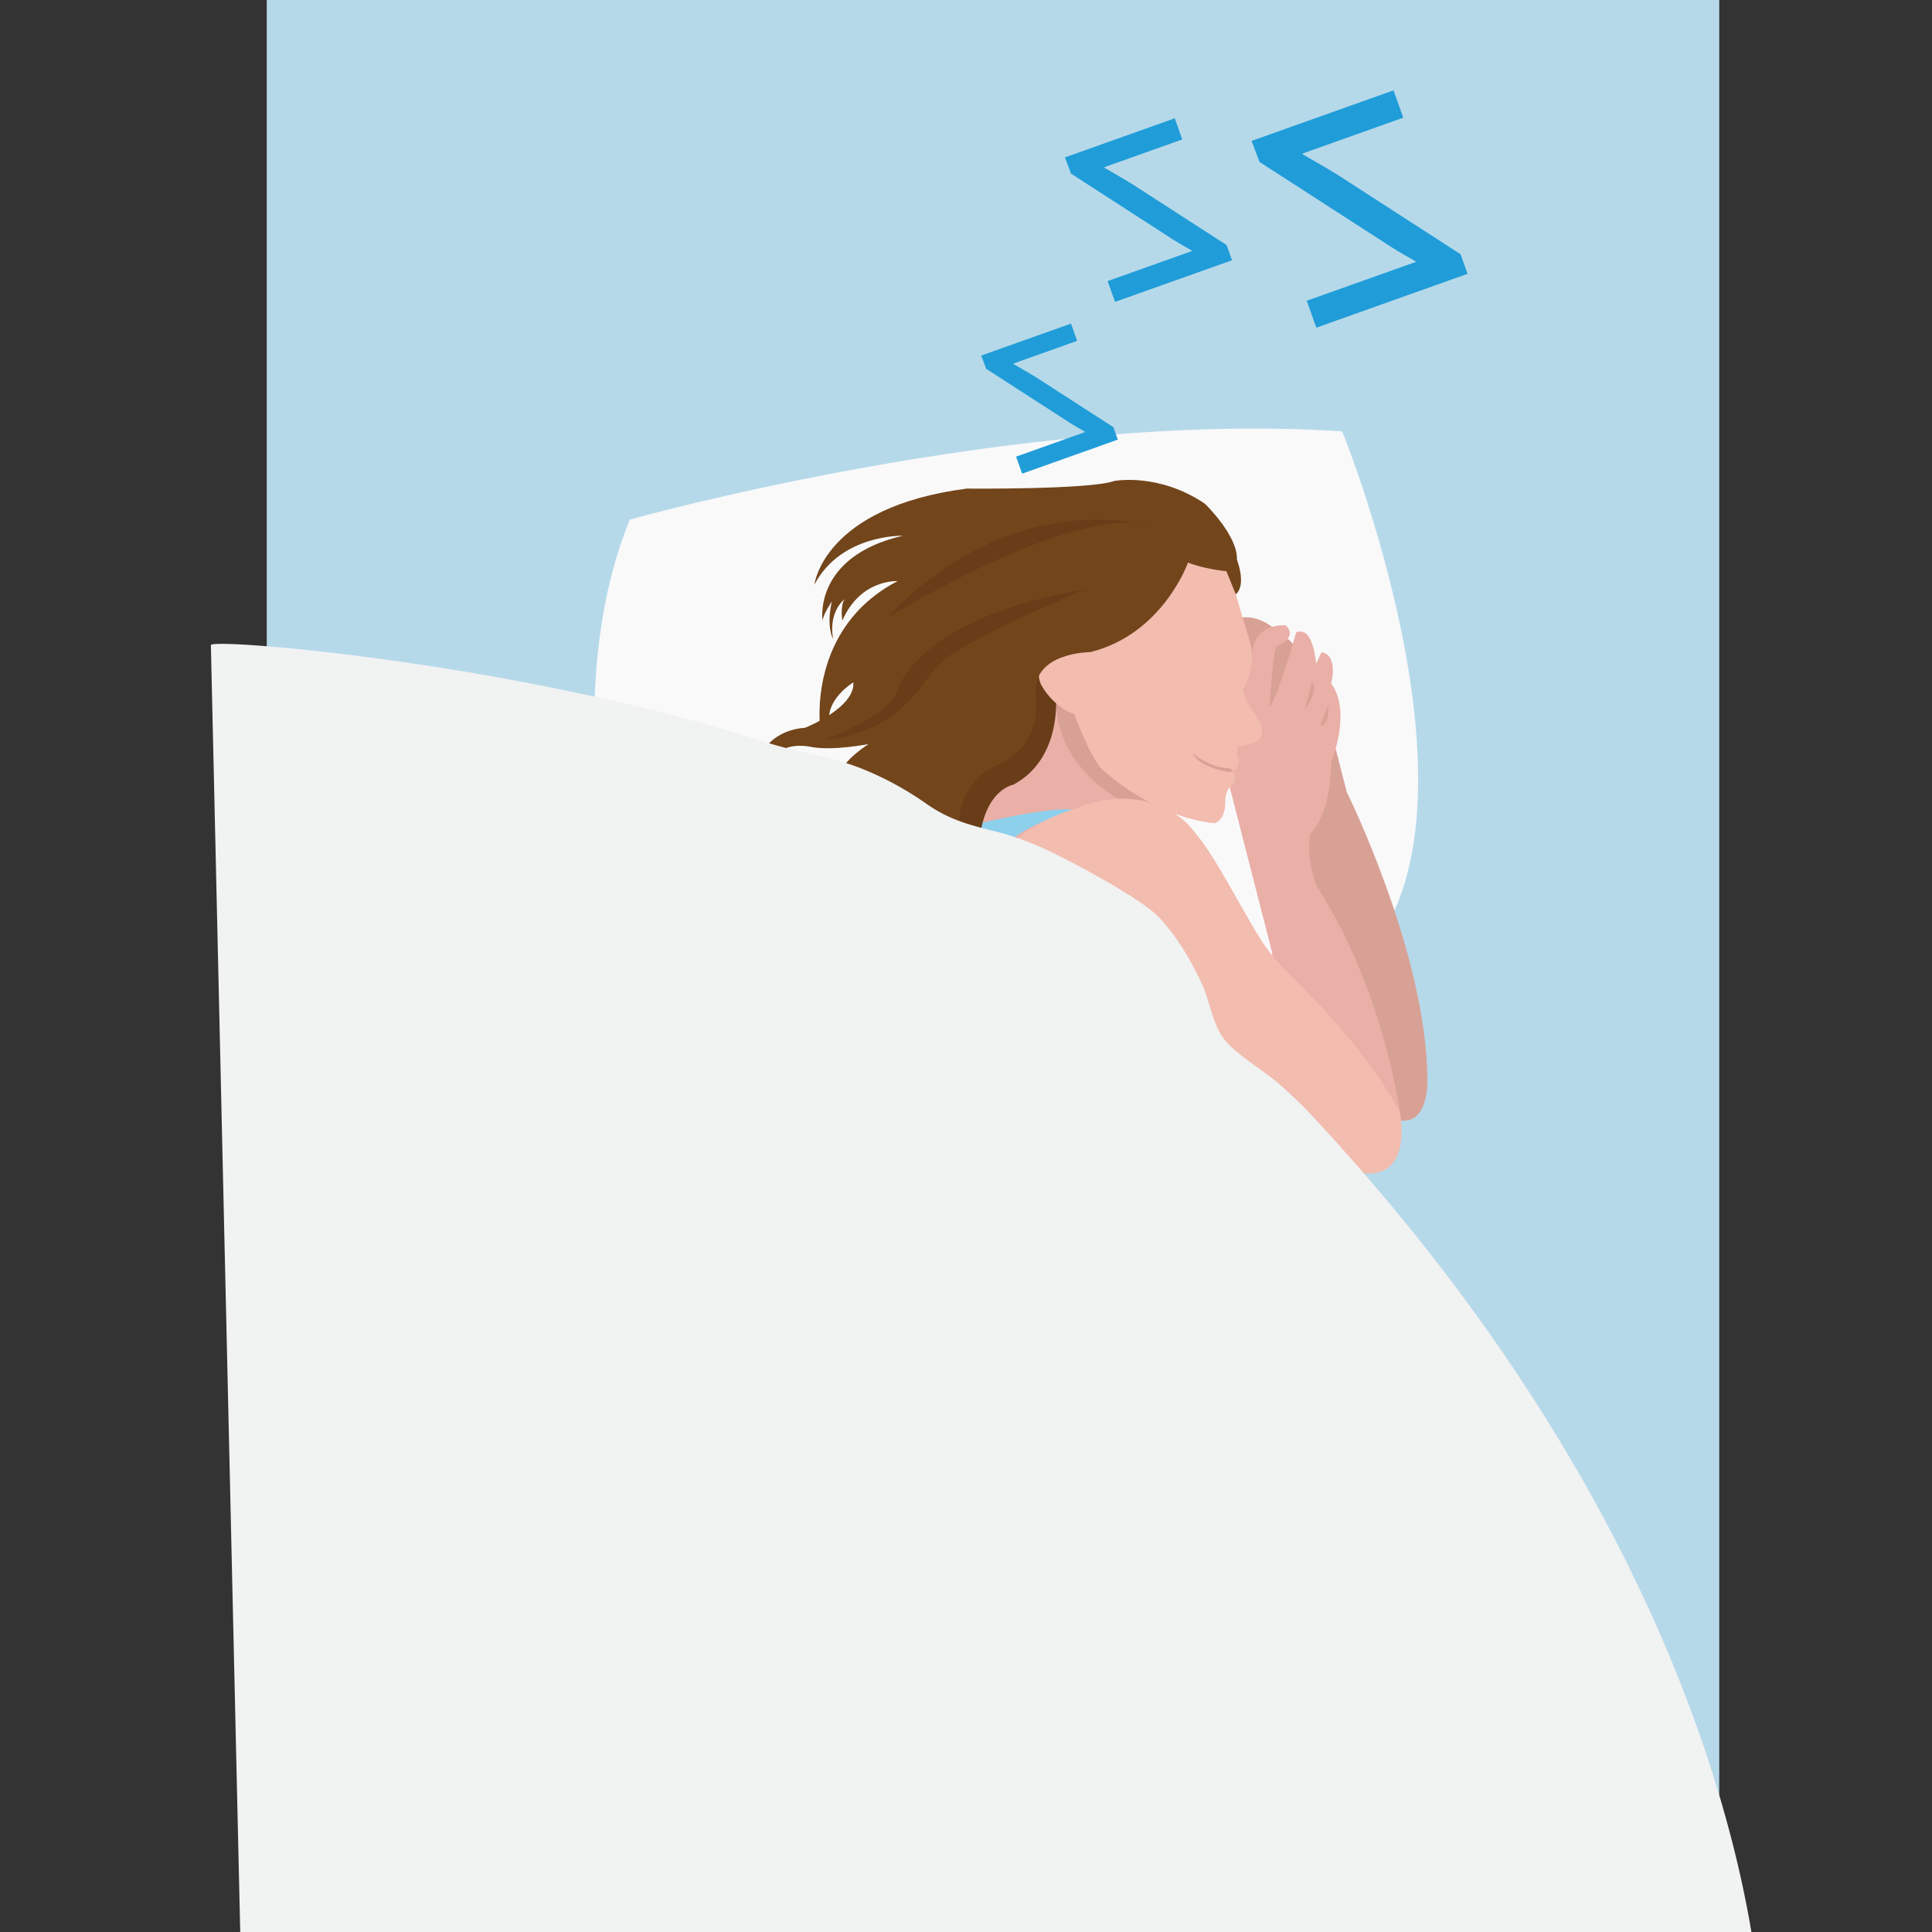 <svg id="Layer_1" data-name="Layer 1" xmlns="http://www.w3.org/2000/svg" width="1000" height="1000" viewBox="0 0 1000 1000"><rect x="0" y="0" width="1000" height="1000" fill="#333333" stroke="none"/><defs><style>.cls-1{fill:#b6d9ea;}.cls-2{fill:#f9f9fa;}.cls-3{fill:#eaafa7;}.cls-4{fill:#8dd0ec;}.cls-5{fill:#d8a195;}.cls-6{fill:#683d17;}.cls-7{fill:#f2bcaf;}.cls-8{fill:#72451b;}.cls-9{fill:#f1f2f2;}.cls-10{fill:#209dd8;}</style></defs><rect class="cls-1" x="138.073" y="-2.765" width="751.807" height="1035.542" transform="translate(1027.953 1030.012) rotate(-180)"/><path class="cls-2" d="M326.009,268.942s201.635-56.772,368.695-45.673c0,0,93.155,228.737-7.284,287.142L331.546,529.054S281.428,377.524,326.009,268.942Z"/><path class="cls-3" d="M525.145,333.922s-7.832,84.1-32.532,115.849h74.1l27.11-15.844,17.471-26.507Z"/><path class="cls-4" d="M559.685,419.468s-34.54,5.623-44.982,25.704l-32.13-12.852S542.816,415.452,559.685,419.468Z"/><path class="cls-5" d="M590.506,419.437s-44.475-15.978-43.975-58.606l14.157,3.415L599.96,409.5v13.043Z"/><path class="cls-6" d="M546.531,360.831s3.113,32.13-22.19,45.384c0,0-14.459,2.41-17.27,28.114l-28.114-2.811,1.607-36.9,41.367-55.876,13.655-12.45Z"/><path class="cls-5" d="M635.994,322.275s10.442-8.836,25.704,4.82c0,0,12.852,7.229,12.852,18.475,0,0,19.278,11.245,14.459,32.933l8.033,31.327s40.966,82.735,41.769,147.799c0,0,1.607,27.311-16.868,21.688L663.793,513.135l-10.405-99.749Z"/><path class="cls-3" d="M678.182,431.517s10.578-8.62,10.826-36.95c0,0,10.844-26.306,0-40.765,0,0,3.988-14.459-4.934-16.266l-2.897,6.024s-1.205-19.881-10.242-16.266c0,0-10.241,35.544-13.856,38.556,0,0,1.807-28.315,3.615-31.327,0,0,11.446-4.217,4.819-10.844,0,0-17.471-1.807-17.471,16.266l-9.338,6.627-5.422,48.195,25.001,97.595,7.832,53.015,40.966,40.363,17.781-8.388s-7.841-63.603-43.385-118.727C681.478,458.627,675.79,444.168,678.182,431.517Z"/><path class="cls-7" d="M555.267,367.658s10.242,28.315,16.868,31.929c0,0,25.302,23.495,56.629,26.507,0,0,6.024-1.321,5.422-12.709,0,0,.603-5.966,4.217-7.171,0,0,2.41-3.615,0-6.627,0,0,4.257-3.434,2.43-7.742,0,0-1.429-4.5.631-5.608,0,0,11.699-.506,11.699-7.133,0,0,1.807-2.41-4.819-11.446,0,0-4.518-6.627-5.121-10.543,0,0,6.928-10.543,4.217-23.194l-9.037-30.423s-3.313-18.374-11.145-23.194L546.531,293.86Z"/><path class="cls-7" d="M560.689,337.536c-.103-.053-.205-.106-.309-.158-5.516-2.736-14.149-5.323-19.14-.311-4.065,4.082-4.737,13.249-2.05,17.919,4.309,7.492,12.654,14.915,21.5,15.684"/><path class="cls-8" d="M614.908,291.149s-12.952,37.05-50.605,46.388c0,0-29.52,0-28.315,21.387,0,0,4.82,24.7-16.868,35.694,0,0-25.604,7.982-22.29,36.9l-14.157,5.824-46.388-30.826s-8.735-6.627,13.254-21.387c0,0-18.374,3.615-29.52,1.506,0,0-16.567-3.916-20.182,7.982h-8.133s4.82-16.416,25.001-17.923c0,0,25.905-10.241,25.001-23.495,0,0-14.738,8.751-12.35,21.387l-4.82,2.108s-6.928-51.509,40.062-75.907c0,0-19.278-1.205-28.616,20.483,0,0-1.205-7.832,1.205-11.145,0,0-8.434,6.024-6.024,20.483,0,0-3.615-6.024-.602-19.278,0,0-4.518,6.627-4.819,9.94,0,0-5.121-33.134,41.568-43.978,0,0-31.929-.904-45.785,25.302,0,0,4.518-40.062,78.92-49.701,0,0,63.557.602,76.209-3.916,0,0,22.893-4.518,46.99,11.748,0,0,17.17,16.567,16.567,28.917,0,0,5.16,13.063-.583,17.978l-4.839-11.954S622.74,294.462,614.908,291.149Z"/><path class="cls-6" d="M595.608,271.867s-30.702-14.655-135.928,47.596C459.68,319.463,513.676,254.597,595.608,271.867Z"/><path class="cls-6" d="M495.257,336.911a407.762,407.762,0,0,1,47.125-23.425c6.87-2.883,15.086-7.693,22.523-8.883-90.366,14.459-100.005,52.211-100.005,52.211-4.418,14.057-38.556,26.106-38.556,26.106,10.107-1.104,20.293-3.611,29.256-8.533a67.808,67.808,0,0,0,19.979-17.307C481.093,349.566,487.057,341.68,495.257,336.911Z"/><path class="cls-7" d="M681.478,598.393c9.103,4.801,22.325,11.489,32.875,8.139,12.124-3.85,12.085-20.912,10.199-31.031,0,0-14.473-28.261-46.371-60.245-8.376-9.3-17.716-16.893-24.616-27.457-4.371-6.693-8.225-13.731-12.244-20.685-8.064-13.952-15.88-29.249-27.015-41.018-.009-.009-21.093-22.287-57.232-7.832,0,0-33.134,9.639-39.159,27.712L629.367,570.908Z"/><path class="cls-5" d="M635.692,397.479a5.332,5.332,0,0,1,.857.293h0c1.325.284,2.164,2.259,1.854,1.815-.307-.439-2.41,0-2.41,0-16.868-3.012-18.475-9.639-18.475-9.639C627.359,398.082,635.692,397.479,635.692,397.479Z"/><path class="cls-9" d="M911.567,1047.235s0-220.482-233.001-470.329c-5.079-5.446-10.541-10.566-16.107-15.511-8.766-7.789-25.086-16.814-30.514-25.927-4.614-7.746-6.27-18.606-10.163-26.927-5.54-11.839-12.358-23.279-21.159-32.999-9.994-11.04-50.706-32.018-60.048-36.204a150.362,150.362,0,0,0-25.947-9.173c-14.115-3.422-24.226-6.376-35.64-14.496a163.443,163.443,0,0,0-31.725-17.324c-16.179-6.769-33.873-8.711-50.55-14.082-128.52-41.39-287.557-54.219-287.557-50.34,0,.318,16.265,713.313,16.265,713.313Z"/><path class="cls-5" d="M679.073,353.2l-3.734,14.4S682.807,357.274,679.073,353.2Z"/><path class="cls-5" d="M683.371,375.442l4.049-10.252S688.592,375.252,683.371,375.442Z"/><path class="cls-10" d="M759.603,141.738l-78.279,27.871L676.361,155.67l56.37-20.07-.144-.405c-6.151-3.42-11.841-6.775-17.728-10.736l-62.95-40.646-4.095-10.885,73.479-26.162,5.035,14.141-52.17,18.575.141.397c6.221,3.614,11.825,6.781,17.854,10.473l63.833,41.227Z"/><path class="cls-10" d="M637.693,134.705l-60.562,21.563-3.84-10.784,43.612-15.528-.112-.314c-4.759-2.646-9.161-5.242-13.716-8.306L554.374,89.89l-3.168-8.422,56.848-20.241,3.895,10.941L571.587,86.539l.11.307c4.813,2.796,9.148,5.246,13.813,8.102l49.385,31.896Z"/><path class="cls-10" d="M578.571,227.543,529.07,245.167l-3.138-8.814,35.646-12.692-.091-.256c-3.89-2.162-7.488-4.284-11.21-6.789l-39.807-25.703-2.59-6.883,46.465-16.544,3.184,8.942-32.99,11.746.09.251c3.934,2.285,7.478,4.288,11.29,6.622l40.365,26.07Z"/></svg>
